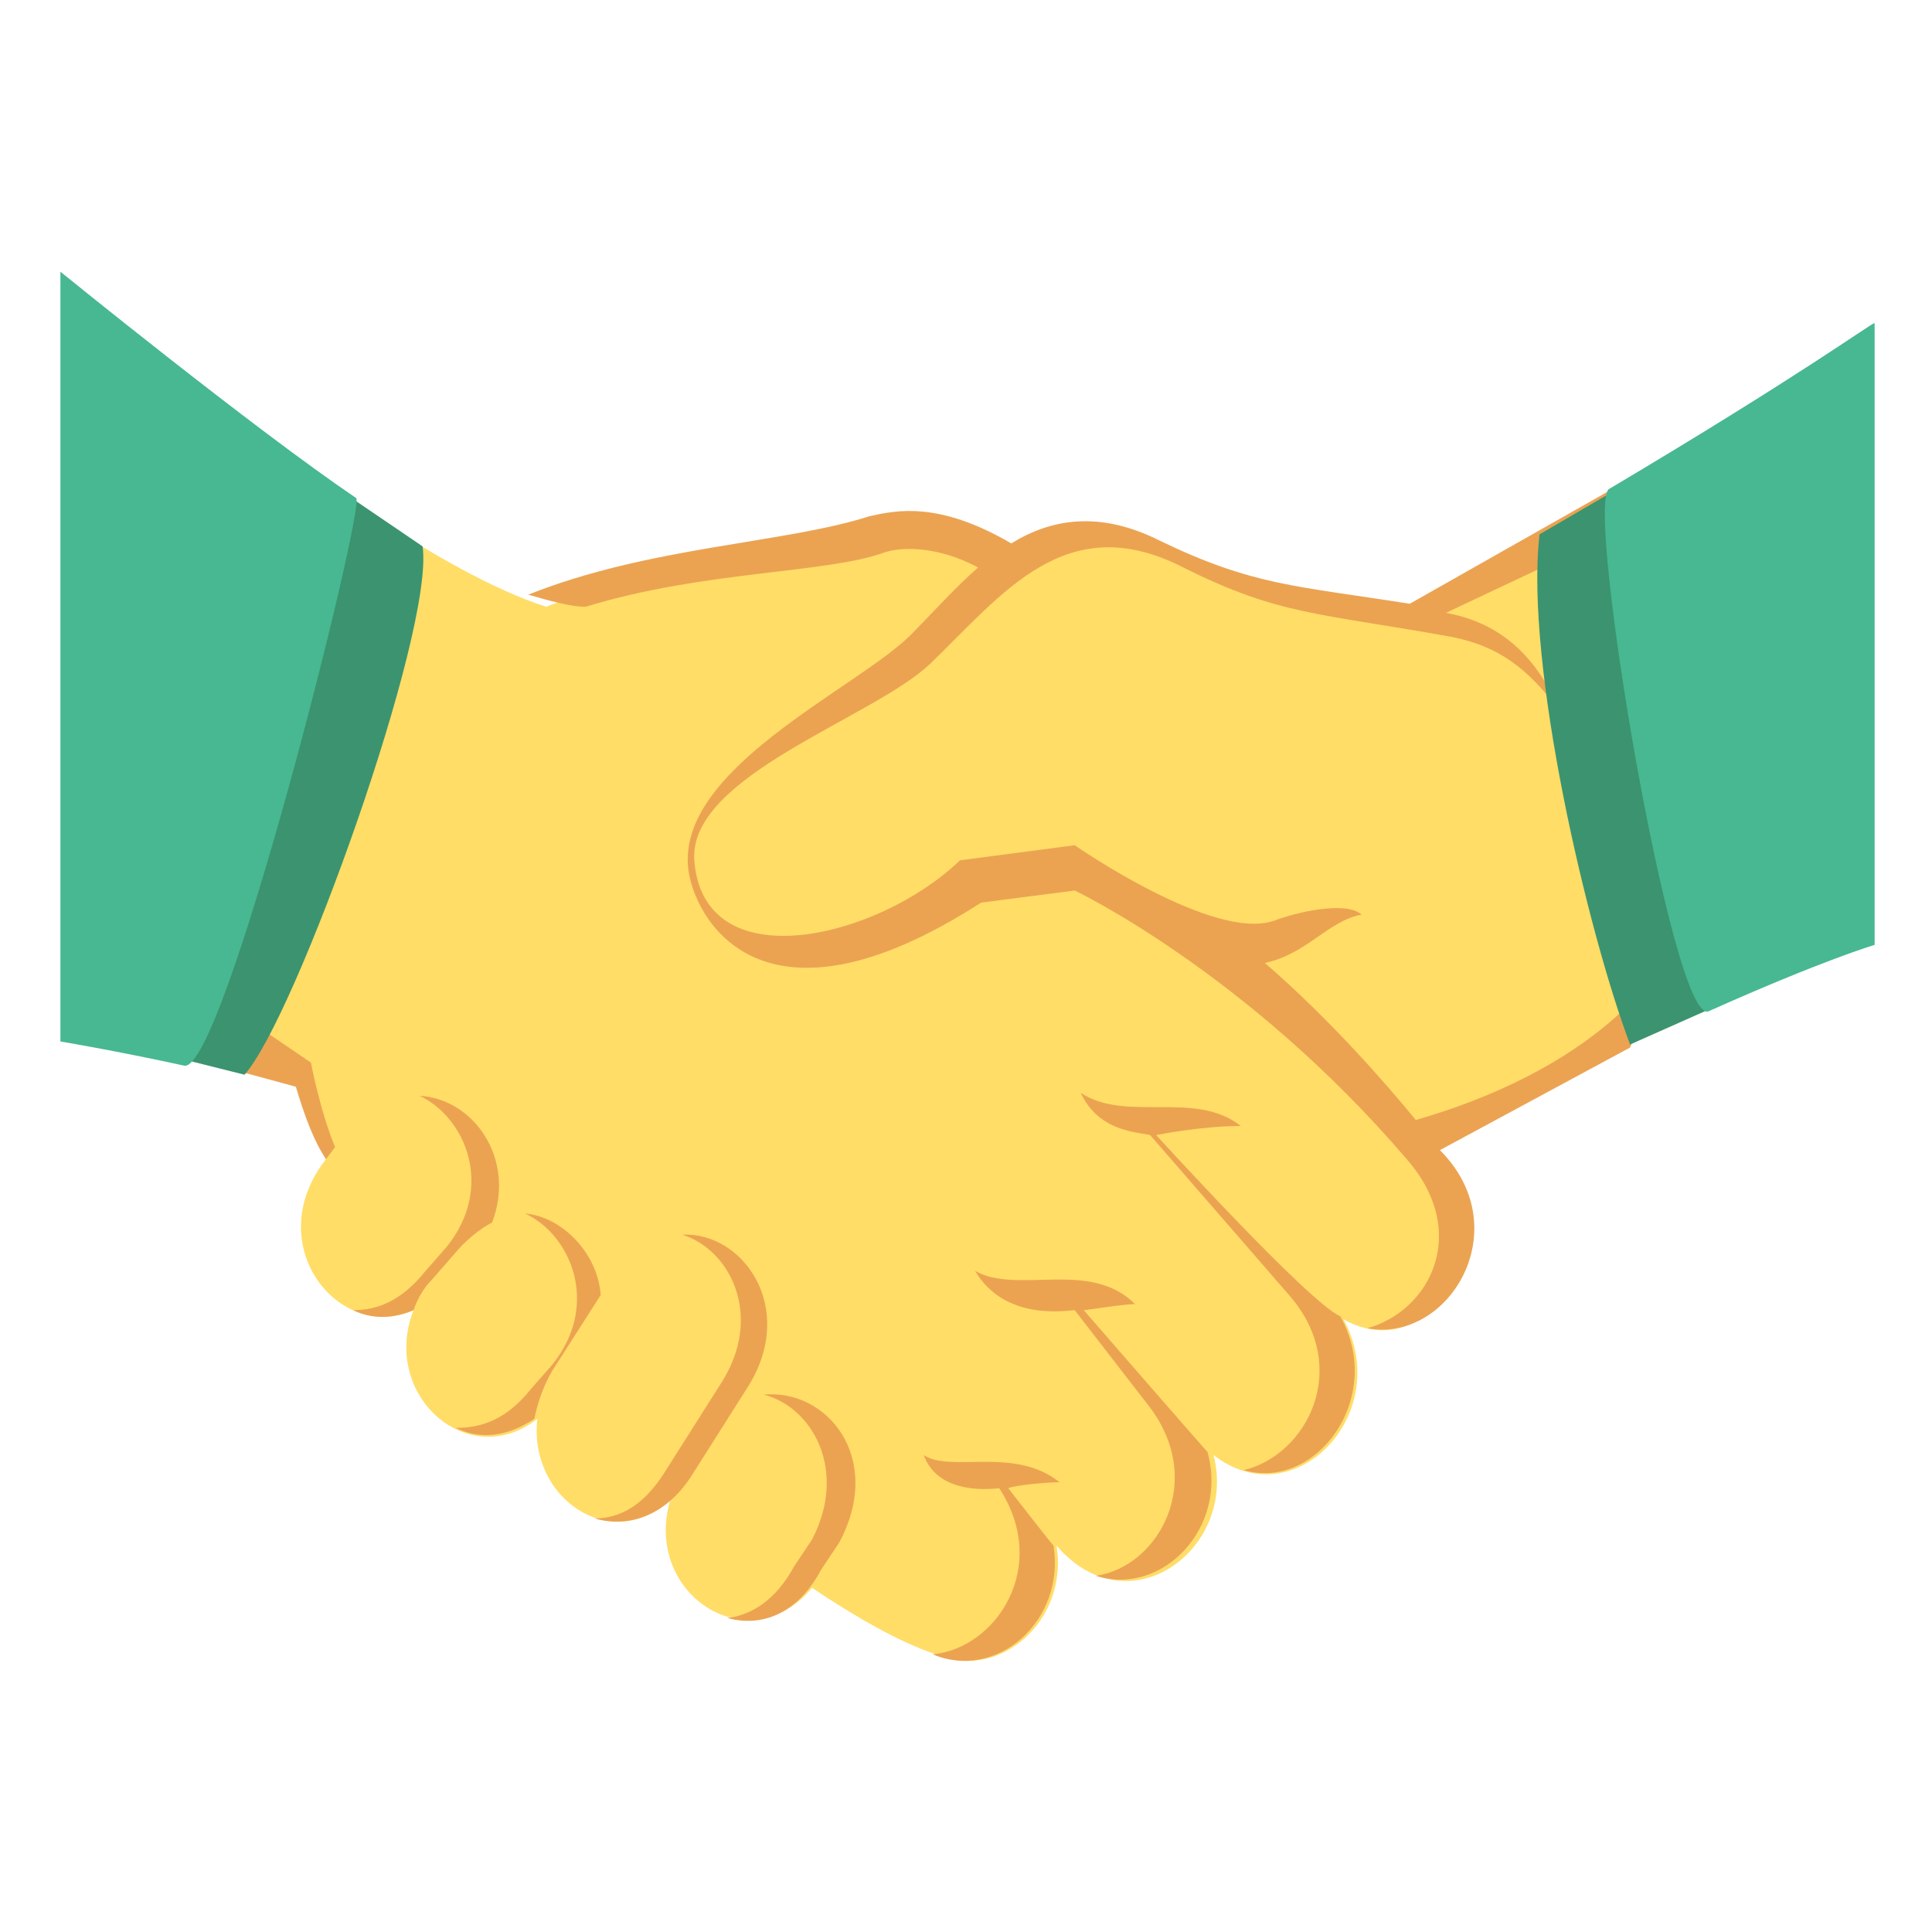 <svg width="30" height="30" viewBox="0 0 30 30" fill="none" xmlns="http://www.w3.org/2000/svg">
<path d="M26.391 15.656L25.828 7.172L21.938 9.562C20.016 9.234 19.5 9.234 18 8.531C17.109 8.109 15.984 8.391 15.422 8.719C14.578 7.828 9.094 9.141 8.484 9.422C6.844 8.906 4.406 7.031 4.406 7.031L3.562 16.594L4.688 16.875C4.781 17.203 5.062 18 5.062 18C4.031 19.312 5.25 20.859 6.422 20.344C5.906 21.656 7.266 22.875 8.344 22.031C8.203 23.25 9.469 24.141 10.406 23.297C9.984 24.75 11.625 25.828 12.609 24.656C13.312 25.125 13.969 25.5 14.531 25.688C15.516 26.109 16.594 25.172 16.406 24C17.531 25.312 19.219 24.047 18.844 22.594C20.109 23.578 21.656 21.938 20.859 20.484C22.266 21.281 23.484 19.125 22.125 17.719L26.391 15.656Z" fill="#FFDD67"/>
<path d="M6.516 17.016C7.219 17.344 7.688 18.422 6.938 19.359L6.609 19.734C6.234 20.203 5.859 20.344 5.484 20.344C5.766 20.484 6.094 20.484 6.422 20.344C6.469 20.203 6.562 20.016 6.703 19.875L7.031 19.5C7.219 19.266 7.453 19.078 7.641 18.984C8.016 18 7.359 17.062 6.516 17.016ZM11.859 21.656C12.609 21.844 13.172 22.828 12.609 23.906L12.328 24.328C12.047 24.844 11.672 25.078 11.297 25.125C11.812 25.266 12.375 25.078 12.75 24.375L13.031 23.953C13.734 22.641 12.844 21.562 11.859 21.656ZM8.578 21.281L9.328 20.109C9.281 19.453 8.719 18.891 8.156 18.844C8.859 19.172 9.328 20.25 8.578 21.188L8.25 21.562C7.875 22.031 7.5 22.172 7.078 22.172C7.453 22.359 7.875 22.312 8.297 22.031C8.344 21.797 8.438 21.516 8.578 21.281ZM10.594 19.172C11.344 19.406 11.859 20.438 11.203 21.469L10.312 22.875C9.984 23.391 9.609 23.578 9.234 23.578C9.703 23.719 10.312 23.578 10.734 22.922L11.625 21.516C12.375 20.297 11.531 19.125 10.594 19.172ZM16.828 20.344C16.875 20.344 17.438 20.25 17.625 20.25C16.922 19.547 15.797 20.109 15.141 19.734C15.609 20.531 16.594 20.344 16.688 20.344L17.812 21.797C18.75 22.969 18 24.328 17.016 24.469C18.047 24.797 19.078 23.719 18.75 22.547C18.703 22.5 16.828 20.344 16.828 20.344ZM17.953 17.625C17.953 17.625 18.656 17.484 19.266 17.484C18.562 16.922 17.484 17.438 16.781 16.969C17.062 17.578 17.672 17.578 17.859 17.625L20.016 20.109C21 21.234 20.297 22.594 19.312 22.828C20.438 23.156 21.516 21.703 20.812 20.438C20.344 20.25 17.953 17.625 17.953 17.625Z" fill="#EBA352"/>
<path d="M16.453 23.016C15.75 22.453 14.766 22.875 14.344 22.594C14.578 23.25 15.469 23.109 15.516 23.109C16.312 24.328 15.469 25.594 14.484 25.688C15.469 26.109 16.547 25.172 16.359 24C16.312 23.953 15.656 23.109 15.656 23.109C15.75 23.062 16.266 23.016 16.453 23.016ZM25.875 14.859C25.875 14.859 25.078 16.5 21.984 17.391C21.562 16.875 20.672 15.844 19.641 14.953C20.297 14.812 20.625 14.297 21.141 14.203C20.953 14.016 20.297 14.109 19.781 14.297C18.844 14.625 16.688 13.125 16.688 13.125L14.906 13.359C13.641 14.578 10.922 15.234 10.781 13.359C10.688 12.047 13.547 11.156 14.438 10.312C15.562 9.234 16.547 7.875 18.375 8.812C19.875 9.562 20.484 9.516 22.547 9.891C23.25 10.031 23.719 10.359 24.234 11.062C23.812 10.078 23.203 9.656 22.453 9.516L25.734 7.969L25.781 7.172L21.891 9.375C20.109 9.094 19.453 9.094 18 8.391C17.062 7.922 16.312 8.062 15.703 8.438C14.578 7.781 13.922 7.922 13.5 8.016C12.188 8.438 10.078 8.484 8.203 9.234C8.531 9.328 8.859 9.422 9.094 9.422C10.922 8.859 12.844 8.906 13.734 8.578C14.016 8.484 14.578 8.484 15.188 8.812C14.812 9.141 14.484 9.516 14.109 9.891C13.219 10.734 10.5 11.953 10.688 13.5C10.781 14.25 11.812 16.219 15.234 14.016L16.688 13.828C16.688 13.828 19.359 15.094 21.844 18C22.828 19.125 22.219 20.344 21.234 20.625C22.5 20.859 23.578 19.078 22.359 17.859L25.312 16.266L25.875 14.859Z" fill="#EBA352"/>
<path d="M25.031 7.641L26.578 15.656L25.312 16.219C24.656 14.484 23.672 10.312 23.906 8.297L25.031 7.641Z" fill="#3B946F"/>
<path d="M5.203 17.812C4.969 17.25 4.828 16.5 4.828 16.5L3.656 15.703L3.562 16.594L4.594 16.875C4.734 17.344 4.875 17.719 5.062 18L5.203 17.812Z" fill="#EBA352"/>
<path d="M2.859 16.453L5.391 7.688L6.562 8.484C6.75 9.797 4.594 15.797 3.797 16.688L2.859 16.453Z" fill="#3B946F"/>
<path d="M24.984 7.594C24.609 7.828 25.969 15.938 26.531 15.703C28.312 14.906 29.109 14.672 29.109 14.672V5.016C29.062 5.016 27.984 5.812 24.984 7.594ZM0.938 4.219V16.172C0.938 16.172 1.781 16.312 2.859 16.547C3.469 16.688 5.672 7.875 5.531 7.734C3.938 6.656 0.938 4.219 0.938 4.219Z" fill="#47B892"/>
</svg>
